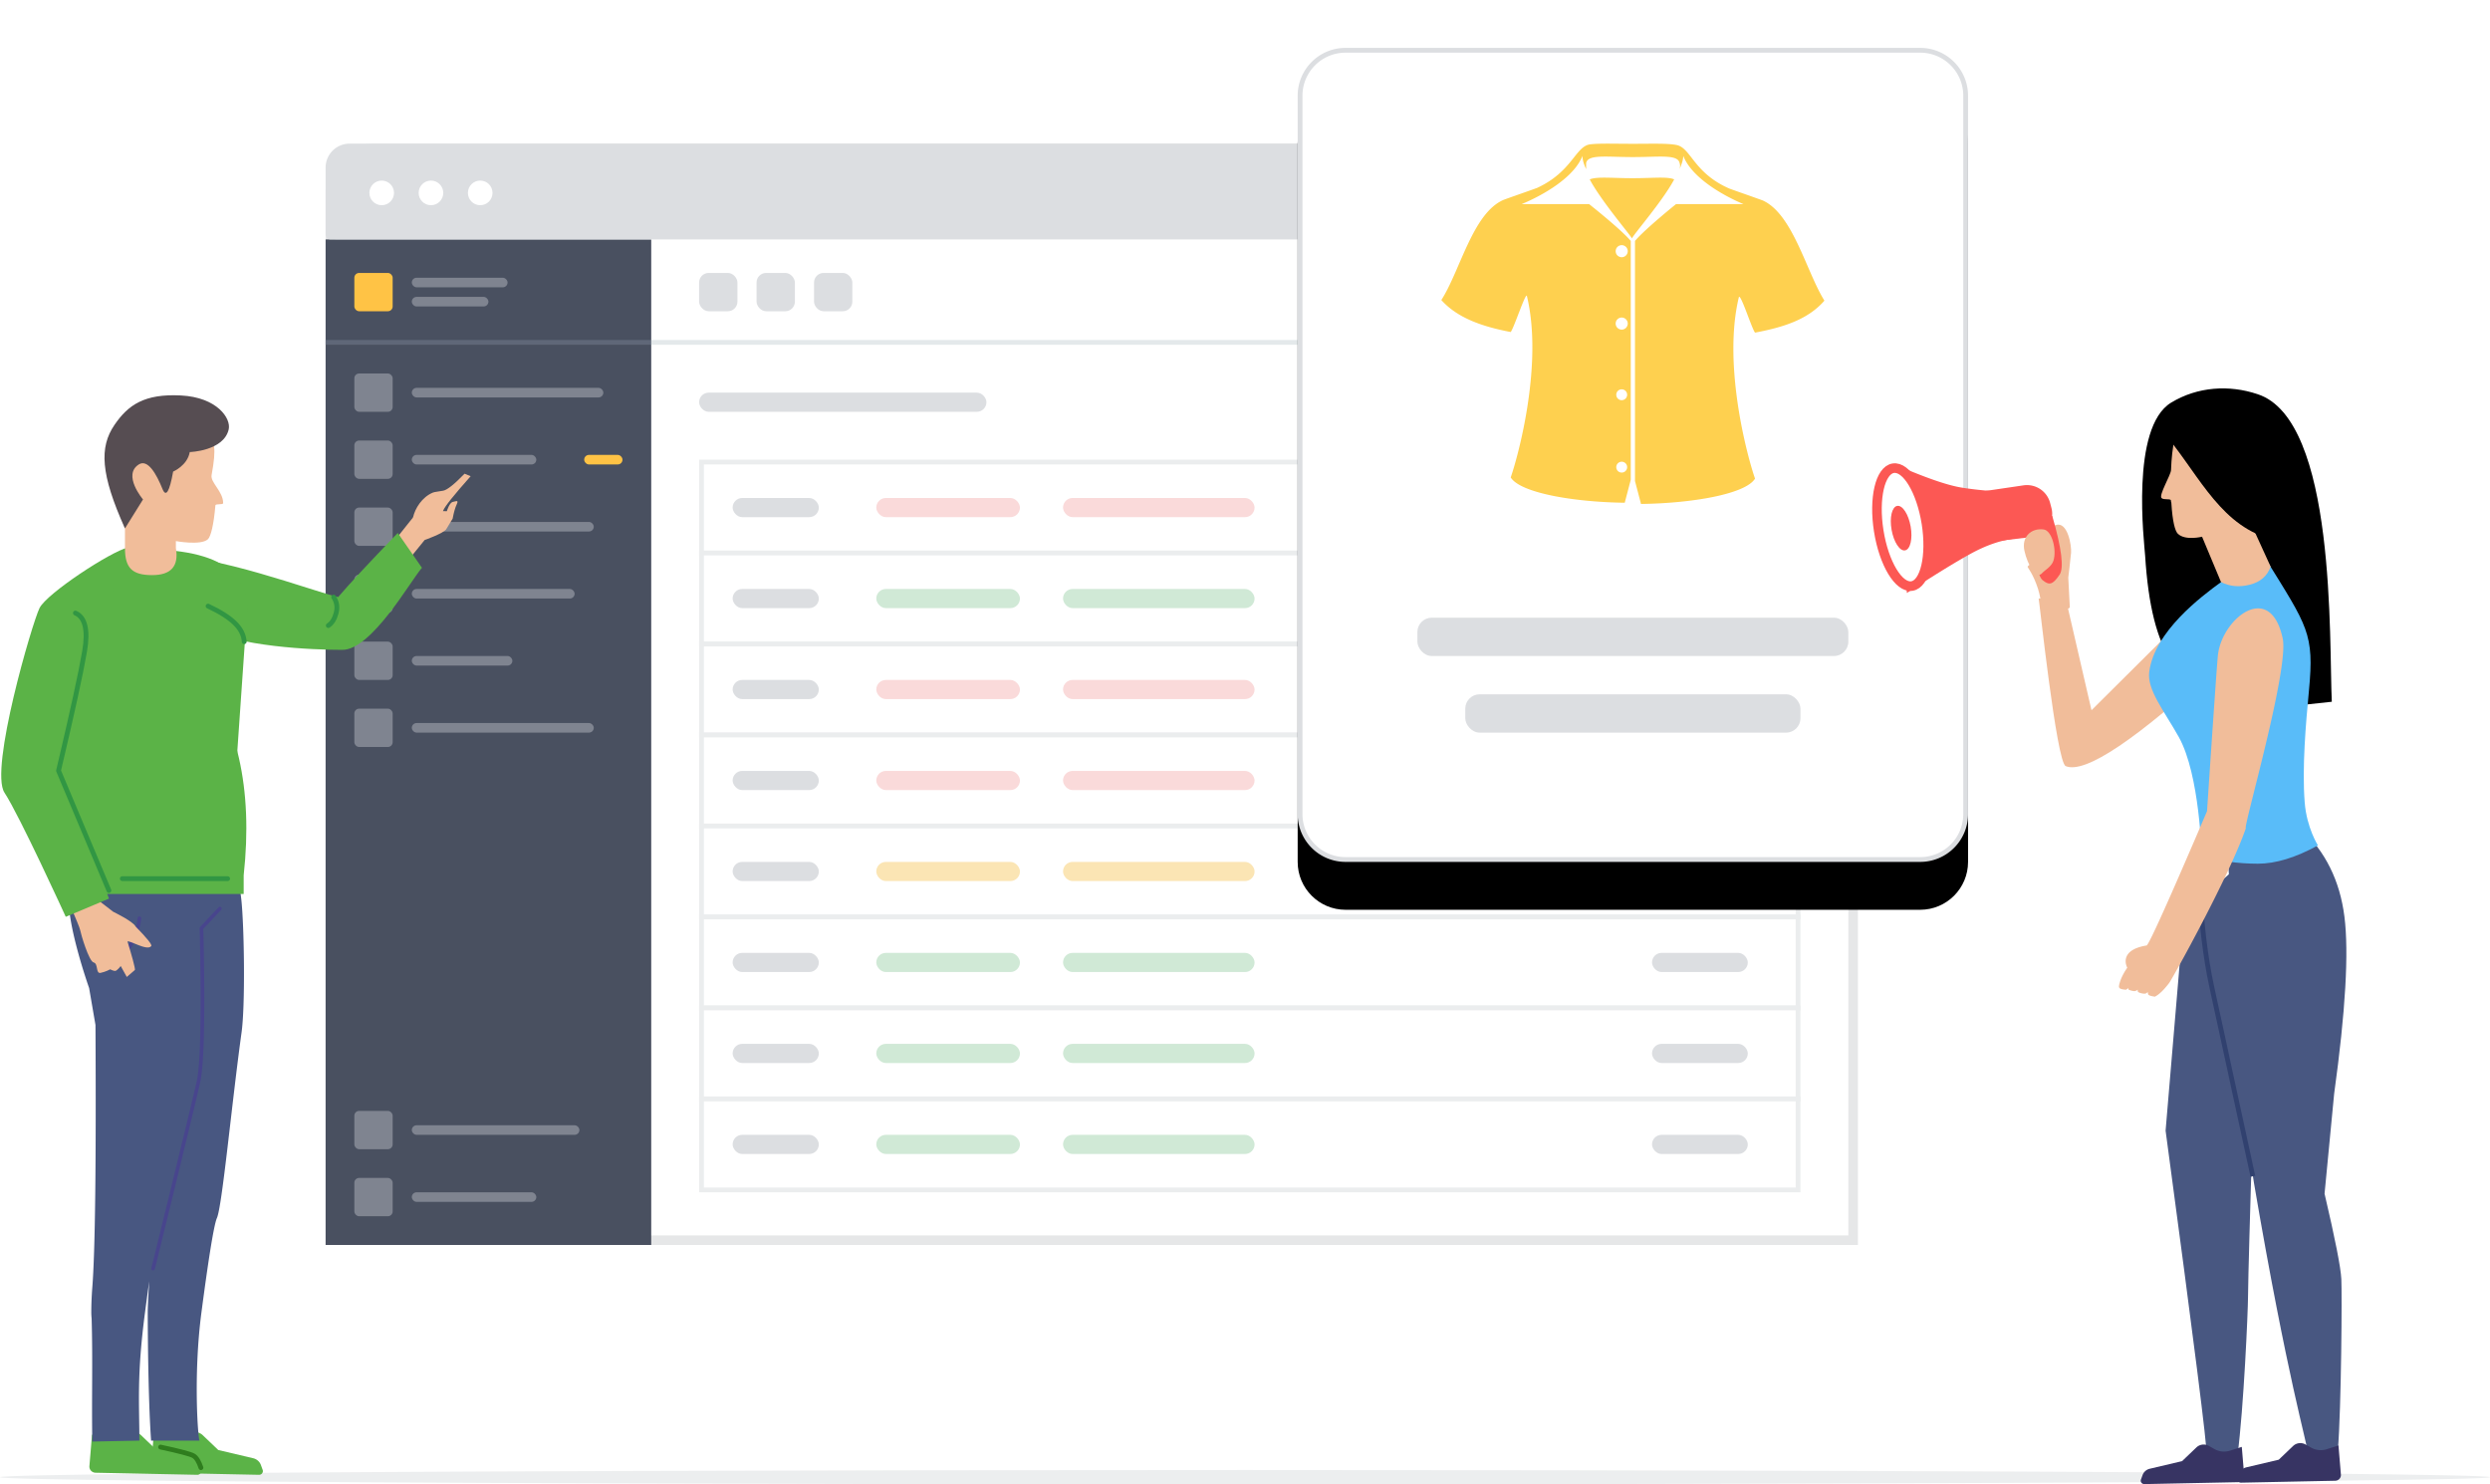 <svg width="520" height="310" viewBox="0 0 520 310" xmlns="http://www.w3.org/2000/svg" xmlns:xlink="http://www.w3.org/1999/xlink"><defs><path d="M10 0h120c5.523 0 10 4.477 10 10v150c0 5.523-4.477 10-10 10H10c-5.523 0-10-4.477-10-10V10C0 4.477 4.477 0 10 0z" id="b"/><filter x="-25%" y="-14.7%" width="150%" height="141.2%" filterUnits="objectBoundingBox" id="a"><feOffset dy="10" in="SourceAlpha" result="shadowOffsetOuter1"/><feGaussianBlur stdDeviation="10" in="shadowOffsetOuter1" result="shadowBlurOuter1"/><feComposite in="shadowBlurOuter1" in2="SourceAlpha" operator="out" result="shadowBlurOuter1"/><feColorMatrix values="0 0 0 0 0 0 0 0 0 0 0 0 0 0 0 0 0 0 0.1 0" in="shadowBlurOuter1"/></filter></defs><g fill="none" fill-rule="evenodd"><ellipse fill="#ECEEEF" fill-rule="nonzero" transform="matrix(1 0 0 -1 0 617)" cx="260" cy="308.5" rx="260" ry="1.5"/><path d="M378 31H78a8.972 8.972 0 0 0-6.364 2.636A8.972 8.972 0 0 0 69 40v219h318V40a8.972 8.972 0 0 0-2.636-6.364A8.972 8.972 0 0 0 378 31z" stroke="#E6E7E8" stroke-width="2" fill="#FFF" fill-rule="nonzero"/><path fill="#FAEED5" d="M316 82h60v34h-60z"/><path d="M322 89c0-.552.455-1 .992-1h18.016c.548 0 .992.444.992 1 0 .552-.455 1-.992 1h-18.016a.993.993 0 0 1-.992-1zm0 7a1 1 0 0 1 1.003-1h45.994A.999.999 0 0 1 370 96a1 1 0 0 1-1.003 1h-45.994A.999.999 0 0 1 322 96zm0 4a1 1 0 0 1 1.003-1h45.994a.999.999 0 0 1 1.003 1 1 1 0 0 1-1.003 1h-45.994a.999.999 0 0 1-1.003-1zm0 4a1 1 0 0 1 1.003-1h45.994a.999.999 0 0 1 1.003 1 1 1 0 0 1-1.003 1h-45.994a.999.999 0 0 1-1.003-1zm0 4c0-.552.45-1 1.009-1h37.982c.557 0 1.009.444 1.009 1 0 .552-.45 1-1.009 1H323.01a1.002 1.002 0 0 1-1.009-1z" fill="#DDD3BE"/><rect fill="#DCDEE1" fill-rule="nonzero" x="146" y="82" width="60" height="4" rx="2"/><g transform="translate(146 96)" fill-rule="nonzero"><path stroke="#EBEDEE" fill="#FFF" d="M.5.5h229v19H.5z"/><rect fill="#DCDEE1" x="7" y="8" width="18" height="4" rx="2"/><rect fill="#FADADA" x="37" y="8" width="30" height="4" rx="2"/><rect fill="#FADADA" x="76" y="8" width="40" height="4" rx="2"/><rect fill="#EBEDEE" x="137" y="8" width="12" height="4" rx="2"/></g><g transform="translate(146 115)" fill-rule="nonzero"><path stroke="#EBEDEE" fill="#FFF" d="M.5.5h229v19H.5z"/><rect fill="#DCDEE1" x="7" y="8" width="18" height="4" rx="2"/><rect fill="#D0E9D6" x="37" y="8" width="30" height="4" rx="2"/><rect fill="#D0E9D6" x="76" y="8" width="40" height="4" rx="2"/><rect fill="#EBEDEE" x="137" y="8" width="12" height="4" rx="2"/></g><g transform="translate(146 134)" fill-rule="nonzero"><path stroke="#EBEDEE" fill="#FFF" d="M.5.5h229v19H.5z"/><rect fill="#DCDEE1" x="7" y="8" width="18" height="4" rx="2"/><rect fill="#FADADA" x="37" y="8" width="30" height="4" rx="2"/><rect fill="#FADADA" x="76" y="8" width="40" height="4" rx="2"/><rect fill="#EBEDEE" x="137" y="8" width="12" height="4" rx="2"/></g><g transform="translate(146 153)" fill-rule="nonzero"><path stroke="#EBEDEE" fill="#FFF" d="M.5.5h229v19H.5z"/><rect fill="#DCDEE1" x="7" y="8" width="18" height="4" rx="2"/><rect fill="#FADADA" x="37" y="8" width="30" height="4" rx="2"/><rect fill="#FADADA" x="76" y="8" width="40" height="4" rx="2"/><rect fill="#EBEDEE" x="137" y="8" width="12" height="4" rx="2"/></g><g transform="translate(146 172)" fill-rule="nonzero"><path stroke="#EBEDEE" fill="#FFF" d="M.5.5h229v19H.5z"/><rect fill="#DCDEE1" x="7" y="8" width="18" height="4" rx="2"/><rect fill="#FBE5B4" x="37" y="8" width="30" height="4" rx="2"/><rect fill="#FBE5B4" x="76" y="8" width="40" height="4" rx="2"/><rect fill="#DCDEE1" x="199" y="8" width="20" height="4" rx="2"/></g><g transform="translate(146 191)" fill-rule="nonzero"><path stroke="#EBEDEE" fill="#FFF" d="M.5.5h229v19H.5z"/><rect fill="#DCDEE1" x="7" y="8" width="18" height="4" rx="2"/><rect fill="#D0E9D6" x="37" y="8" width="30" height="4" rx="2"/><rect fill="#D0E9D6" x="76" y="8" width="40" height="4" rx="2"/><rect fill="#DCDEE1" x="199" y="8" width="20" height="4" rx="2"/></g><g transform="translate(146 210)" fill-rule="nonzero"><path stroke="#EBEDEE" fill="#FFF" d="M.5.5h229v19H.5z"/><rect fill="#DCDEE1" x="7" y="8" width="18" height="4" rx="2"/><rect fill="#D0E9D6" x="37" y="8" width="30" height="4" rx="2"/><rect fill="#D0E9D6" x="76" y="8" width="40" height="4" rx="2"/><rect fill="#DCDEE1" x="199" y="8" width="20" height="4" rx="2"/></g><g transform="translate(146 229)" fill-rule="nonzero"><path stroke="#EBEDEE" fill="#FFF" d="M.5.5h229v19H.5z"/><rect fill="#DCDEE1" x="7" y="8" width="18" height="4" rx="2"/><rect fill="#D0E9D6" x="37" y="8" width="30" height="4" rx="2"/><rect fill="#D0E9D6" x="76" y="8" width="40" height="4" rx="2"/><rect fill="#DCDEE1" x="199" y="8" width="20" height="4" rx="2"/></g><path fill="#495060" d="M68 50h68v210H68z"/><g transform="translate(74 232)" fill="#7F8490"><rect width="8" height="8" rx="1"/><rect x="12" y="3" width="35" height="2" rx="1"/></g><g transform="translate(74 246)" fill="#7F8490"><rect width="8" height="8" rx="1"/><rect x="12" y="3" width="26" height="2" rx="1"/></g><path stroke="#5F6778" stroke-linecap="square" d="M68.5 71.5h67"/><g transform="translate(74 56.429)"><rect fill="#FFC345" y=".571" width="8" height="8" rx="1"/><rect fill="#7F8490" x="12" y="1.571" width="20" height="2" rx="1"/><rect fill="#7F8490" x="12" y="5.571" width="16" height="2" rx="1"/></g><g transform="translate(74 78)" fill="#7F8490"><rect width="8" height="8" rx="1"/><rect x="12" y="3" width="40" height="2" rx="1"/></g><g transform="translate(74 92)"><rect fill="#7F8490" width="8" height="8" rx="1"/><rect fill="#7F8490" x="12" y="3" width="26" height="2" rx="1"/><rect fill="#FFC345" x="48" y="3" width="8" height="2" rx="1"/></g><g transform="translate(74 106)" fill="#7F8490"><rect width="8" height="8" rx="1"/><rect x="12" y="3" width="38" height="2" rx="1"/></g><g transform="translate(74 148)" fill="#7F8490"><rect width="8" height="8" rx="1"/><rect x="12" y="3" width="38" height="2" rx="1"/></g><g transform="translate(74 134)" fill="#7F8490"><rect width="8" height="8" rx="1"/><rect x="12" y="3" width="21" height="2" rx="1"/></g><g transform="translate(74 120)" fill="#7F8490"><rect width="8" height="8" rx="1"/><rect x="12" y="3" width="34" height="2" rx="1"/></g><g transform="translate(146 57)"><rect fill="#DCDEE1" width="8" height="8" rx="2"/><rect fill="#DCDEE1" x="12" width="8" height="8" rx="2"/><rect fill="#DCDEE1" x="24" width="8" height="8" rx="2"/><rect fill="#EBEDEE" x="200" width="30" height="8" rx="2"/></g><path d="M73 30h310a5 5 0 0 1 5 5v14a1 1 0 0 1-1 1H69a1 1 0 0 1-1-1V35a5 5 0 0 1 5-5z" fill="#DCDEE1" fill-rule="nonzero"/><g transform="translate(77.143 37.714)" fill="#FFF" fill-rule="nonzero"><circle cx="2.571" cy="2.571" r="2.571"/><circle cx="12.857" cy="2.571" r="2.571"/><circle cx="23.143" cy="2.571" r="2.571"/></g><path d="M136.5 71.5h249" stroke="#E4E9EB" stroke-linecap="square"/><g transform="translate(271 10)"><use fill="#000" filter="url(#a)" xlink:href="#b"/><path stroke="#DCDEE1" d="M130 .5H10a9.47 9.47 0 0 0-6.718 2.782A9.47 9.47 0 0 0 .5 10v150a9.47 9.47 0 0 0 2.782 6.718A9.47 9.47 0 0 0 10 169.5h120a9.47 9.47 0 0 0 6.718-2.782A9.47 9.47 0 0 0 139.5 160V10a9.47 9.47 0 0 0-2.782-6.718A9.47 9.47 0 0 0 130 .5z" stroke-linejoin="square" fill="#FFF"/></g><g transform="translate(296 129)" fill="#DCDEE1"><rect width="90" height="8" rx="3"/><rect x="10" y="16" width="70" height="8" rx="3"/></g><path d="M341.189 37.213h-.504c-3.905 0-7.181-.378-8.693.252 2.394 4.535 8.693 11.842 8.819 12.346.126-.63 6.425-7.811 8.819-12.346-1.386-.63-4.536-.252-8.441-.252zm26.96 4.661c-.63-.252-6.425-2.268-7.055-2.52-7.433-3.275-7.937-8.44-10.96-9.07-1.89-.378-5.165-.253-8.945-.253h-.252c-3.906 0-7.055-.125-8.945.126-3.023.504-3.653 5.67-10.96 9.071-.63.252-6.426 2.268-7.056 2.52-6.425 2.772-9.07 14.866-12.976 20.913 3.402 3.78 8.567 5.544 14.488 6.678.756-1.008 3.276-8.82 3.402-7.433 3.401 14.236-1.89 33.511-3.402 37.795 2.016 3.275 13.355 5.165 23.811 5.291l1.26-4.787v-49.89c-2.142-2.52-8.693-7.685-8.693-7.685h-14.11s10.33-4.032 12.724-10.079c0 .882.252 1.638.756 2.772v-1.26c.378-1.89 4.284-1.26 9.575-1.26h.378c5.291 0 9.197-.63 9.575 1.26.126.378.126.756 0 1.26.504-1.26.756-2.016.756-2.772 2.393 6.047 12.598 10.079 12.598 10.079h-14.11s-6.425 5.165-8.567 7.685v50.142l1.26 4.787c10.456-.126 21.795-2.016 23.81-5.291-1.511-4.284-6.802-23.56-3.4-37.796.251-1.385 2.645 6.3 3.4 7.308 6.048-1.134 11.087-2.772 14.489-6.678-3.78-6.047-6.551-18.015-12.85-20.913zm-29.48 9.323c.63 0 1.26.504 1.26 1.26 0 .63-.504 1.26-1.26 1.26-.63 0-1.26-.504-1.26-1.26s.63-1.26 1.26-1.26zm0 15.118c.63 0 1.26.504 1.26 1.26 0 .63-.504 1.26-1.26 1.26-.63 0-1.26-.504-1.26-1.26s.63-1.26 1.26-1.26zm0 14.992c.63 0 1.134.504 1.134 1.134a1.13 1.13 0 0 1-1.134 1.134 1.13 1.13 0 0 1-1.134-1.134c0-.63.504-1.134 1.134-1.134zm0 15.118c.63 0 1.134.504 1.134 1.134a1.13 1.13 0 0 1-1.134 1.134 1.13 1.13 0 0 1-1.134-1.134c0-.63.504-1.134 1.134-1.134z" fill="#FEC424" fill-rule="nonzero" opacity=".8"/><path d="M453.41 84.085c-8.58 5.197-5.592 29.42-5.437 31.89 1.335 21.278 7.302 27.949 18.48 29.984 10.315 2.112 10.188 1.676 20.51.596-.6-12.494 1.02-58.908-15.517-64.24-5.912-1.985-12.502-1.582-18.037 1.77z" fill="#000"/><path d="M487.455 228.396l-2.005 20.894c2.217 9.466 3.385 15.408 3.504 17.826.143 2.94.028 26.285-.737 36.029-.103 1.303-6.412.913-6.373-.186.048-1.385-4.124-14.813-11.154-56.012-1.166-6.832-3.124-31.66-5.876-74.483l15.65.546c5.142 4.772 8.187 10.907 9.133 18.404.947 7.498.233 19.825-2.142 36.982z" fill="#485781"/><path d="M471.273 208.888l-1.241 39.951s-.554 18.43-.567 22.062c-.01 2.942-.907 23.254-2.182 32.944-.08.606-6.952.186-6.535-.597.278-.522-2.554-22.895-8.495-67.12l3.825-45.323 15.51-13.569-.315 31.652z" fill="#485781"/><path d="M470.371 245.168c-4.32-19.95-7.15-32.998-8.49-39.141-1.34-6.144-2.222-13.698-2.648-22.661" stroke="#31416F" stroke-linecap="square"/><path d="M436.777 148.325l18.897-18.79 8.096 8.681c-17.495 16.188-28.287 23.449-32.376 21.784-1.931-.786-5.529-34.77-5.652-35h5.652l5.383 23.325z" fill="#F1BD9A"/><path d="M423.433 118.38c-.113-.516 6.036-3.264 6.44-4.074.405-.811-2.976-3.868-.533-4.662s3.298 4.29 3.174 5.786c-.094 1.132-.583 5.209-.583 5.209l.323 6.25c-1.521 1.06-3.974.694-5.478 1.78-.468-2.858-.858-4.765-1.173-5.724-1.029-3.14-2.118-4.33-2.17-4.565z" fill="#F1BD9A"/><g transform="rotate(-24 430.695 -856.41)"><path d="M26.12 13.13l7.596 2.124a5 5 0 0 1 3.587 5.628l-.177 1.076a4.854 4.854 0 0 1-6.228 3.847l-7.217-2.238 2.44-10.436z" fill="#FC5854"/><path d="M10.923.304c4.643 5.077 8.241 8.45 10.795 10.12a71.383 71.383 0 0 0 8.292 4.634l-2.59 9.58c-2.775-.852-5.992-1.124-9.651-.815-3.66.309-8.804.996-15.436 2.06l8.59-25.58z" fill="#FC5854"/><ellipse stroke="#FC5854" stroke-width="2" fill="#FFF" stroke-linejoin="round" transform="rotate(15 7.102 12.956)" cx="7.102" cy="12.956" rx="5.043" ry="12.456"/><ellipse fill="#FC5854" transform="rotate(14 6.737 13.024)" cx="6.737" cy="13.024" rx="2.022" ry="4.717"/><path d="M29.59 22.34l7.024 1.177c-.97 7.007-2.172 10.957-3.605 11.85-2.15 1.34-2.882 1.215-3.696-.388-.352-.692-.188-2.053.583-5.55.28-1.266.178-3.629-.305-7.09z" fill="#FC5854"/></g><path d="M422.772 115.029c-.638-2.899 1.389-4.806 4.022-4.456 1.722.23 2.767 4.232 2.036 6.54-.387 1.221-1.891 2.026-2.329 2.552-1.266 1.519-3.09-1.737-3.729-4.636z" fill="#F1BD9A"/><path d="M463.828 121.563c-4.164 3.042-13.887 10.308-14.994 18.755-.491 3.745 3.144 8.179 6.175 13.601 4.403 7.876 4.775 24.817 4.775 24.817 3.707 1.093 7.623 1.64 11.747 1.64 3.704 0 7.883-1.274 12.536-3.82 0 0-2.35-3.662-2.766-8.993-.566-7.242.233-16.453.889-23.344 1.14-11.962-.256-13.32-9.078-27.586-6.584-.014-3.144.122-6.68 3.64-.431.43-2.093.917-2.604 1.29z" fill="#59BCF9"/><path d="M463.828 121.563l-3.96-9.475s-3.55.888-5.076-.64c-.573-.575-1.107-2.596-1.331-6.35-.028-.448-.078-.097-.095-.563-.018-.483-1.486-.052-1.961-.52-.616-.605 1.944-4.81 1.982-5.837.172-4.734.946-9.31 2.75-11.007 4.118-3.872 18.29-4.184 20.09 2.727 1.801 6.913-.136 14.688-5.946 19.875l3.907 8.563c-.695 1.954-2.141 3.211-4.338 3.77-2.197.56-4.204.379-6.022-.543z" fill="#F1BD9A"/><path d="M451.426 89.867c7.039 7.976 11.47 18.85 21.532 22.3 1.155-3.81 7.03-12.458 7.03-16.44-.002-3.982-1.342-8.156-4.42-10.68-2.315-1.896-5.372-2.682-8.36-2.79-6.106-.222-12.47 2.478-15.782 7.61" fill="#000"/><path d="M460.907 169.403c1.415-21.21 2.183-32.15 2.303-32.82.99-7.496 10.878-15.37 13.496-3.273 1.39 6.42-8.374 39.84-7.691 39.653-3.406 9.943-15.335 31.429-16.024 32.333-1.124 1.474-2.117 2.425-2.978 2.85-.884-.132-1.351-.297-1.403-.496a2.21 2.21 0 0 1-.08-.497 1.048 1.048 0 0 1-.46.338c-.305.125-1.522-.154-1.606-.41-.055-.171-.05-.312.015-.423a1.561 1.561 0 0 1-.593.31c-.313.081-1.104-.176-1.276-.253-.115-.052-.167-.184-.157-.395-.242.26-.43.382-.567.37-1.187-.114-1.447-.318-1.355-.853.315-1.826 1.717-3.736 1.717-3.736s-2.058-3.65 4.031-4.646c.453-.073 4.662-9.423 12.628-28.052z" fill="#F1BD9A"/><path d="M455.691 305.146l-6.748 1.59a2.091 2.091 0 0 0-1.494 1.309l-.344.946c-.17.47.196.96.711.95l19.66-.403c.708-.013 1.257-.601 1.199-1.284l-.51-6.084-2.424.779a4.145 4.145 0 0 1-3.299-.33l-1.167-.659a2.194 2.194 0 0 0-2.58.316l-3.004 2.87z" fill="#373463"/><path d="M475.88 304.846l-6.747 1.59a2.091 2.091 0 0 0-1.494 1.31l-.344.946c-.17.47.196.96.711.949l19.66-.402c.708-.014 1.257-.602 1.199-1.284l-.51-6.085-2.424.78a4.145 4.145 0 0 1-3.299-.331l-1.167-.658a2.194 2.194 0 0 0-2.58.316l-3.004 2.87z" fill="#373463"/><path fill="#373463" fill-rule="nonzero" d="M21.641 296.103h4.957v6.94h-4.957zm11.896 0h4.957v6.94h-4.957z"/><path d="M29.45 299.722l3.244 3.1 7.288 1.717c.75.177 1.358.71 1.614 1.414l.371 1.022c.184.507-.212 1.036-.768 1.025l-21.234-.434c-.764-.015-1.357-.65-1.294-1.387l.55-6.571 2.62.841a4.476 4.476 0 0 0 3.562-.357l1.26-.71a2.37 2.37 0 0 1 2.787.34" fill="#5BB347"/><path d="M42.338 299.722l3.244 3.1 7.288 1.717c.75.177 1.358.71 1.614 1.414l.371 1.022c.184.507-.212 1.036-.768 1.025l-21.234-.434c-.764-.015-1.357-.65-1.294-1.387l.55-6.571 2.62.841a4.476 4.476 0 0 0 3.562-.357l1.26-.71a2.37 2.37 0 0 1 2.787.34" fill="#5BB347"/><path d="M33.537 302.21c3.994.86 6.289 1.468 6.883 1.824.595.357 1.11 1.183 1.544 2.479" stroke="#2F7D1E" stroke-linecap="round" stroke-linejoin="round"/><path d="M49.18 180.168H12.9c-.704 2.314 1.756 4.53 1.528 6.205-.81 5.937 4.182 19.967 4.182 19.967l1.329 7.717c.156 29.034-.066 47.328-.667 54.882a67.742 67.742 0 0 0-.205 5.133c0 .45.028.885.07 1.31.255 8.719-.01 16.551.135 25.678l9.835-.2c0-7.73-.57-13.495 1.178-26.787.295-2.248.593-4.442.883-6.51-.037.461-.312 4.828-.316 6.509-.001.45.02 17.311.703 26.787h10.134c-.314 0-1.369-13.494.38-26.786 1.251-9.51 2.53-18.127 3.232-19.704 1.097-2.454 3.067-23.688 5.128-38.624.822-5.694.573-22.271-.029-27.859-.293-2.716-.875-5.027-1.22-7.718z" fill="#485781"/><path d="M31.972 265.31a.38.38 0 0 1-.369-.469c.082-.33 8.096-32.864 9.475-39.004 1.368-6.098.62-31.725.613-31.982a.379.379 0 0 1 .104-.273l3.858-4.09a.378.378 0 1 1 .55.52l-3.75 3.977c.068 2.372.712 26.007-.634 32.014-1.382 6.15-9.398 38.69-9.478 39.018a.381.381 0 0 1-.369.289m-6.208-65.432a.38.38 0 0 0 .288-.131 14.845 14.845 0 0 0 3.451-7.94.377.377 0 1 0-.751-.083 14.07 14.07 0 0 1-3.276 7.527.381.381 0 0 0 .288.627" fill="#48458D"/><path d="M12.823 182.095l1.037 4.61h37.03v-3.907c.99-9.06.659-17.226-.993-24.496-2.478-10.905-5.186-12.334-4.711-15.978.475-3.641-8.297-23.573-9.982-25.8-1.688-2.226-8.366-2.63-11.198 0-2.834 2.63-10.53 14.164-11.182 16.592-.654 2.428-2.69 32.924-2.69 32.924s2.105 3.489 2.69 7.651c.497 3.538-.572 7.788 0 8.404z" fill="#5BB347"/><path d="M20 187.612l3.646 2.805s4.173 2.01 4.663 3.067c2.386 2.438 3.48 3.797 3.284 4.08-.804 1.152-4.654-1.311-4.966-.93.723 2.362 1.726 5.78 1.529 5.95l-1.675 1.445-1.275-2.288s-.775 1.066-1.2 1.034c-.425-.03-.992-.34-.992-.34s-.966.534-2.016.742c-1.05.208-.443-1.942-1.442-2.176-1-.235-2.675-5.955-2.82-6.78-.147-.824-3.32-7.996-3.32-7.996L20 187.612z" fill="#F1BD9A"/><path d="M26.76 114.321c-3.747.907-16.984 9.623-18.5 12.655-1.517 3.034-10.502 33.72-7.327 38.556 3.175 4.835 12.799 25.934 12.799 25.934l9.029-3.802c-3.89-10.004-6.341-17.478-7.352-22.423-1.01-4.944-1.01-11.34 0-19.187l11.352-31.733z" fill="#5BB347"/><g fill="#F1BD9A"><path d="M87.322 106.831c.382-.303 5.995-.07 5.995-.07s.55-1.883 1.306-1.956c.41-.04 1.267-.557.769.494-.333.701-.62 1.705-.86 3.01l-1.35 2.224c-.579.858-4.5 2.241-4.5 2.241l-3.506 4.318c-1.495-.833-2.387-1.963-3.895-2.77 3.773-4.792 5.787-7.29 6.04-7.49z"/><path d="M89.887 108.94l2.669-1.232c-.324.125-.324-.236 0-1.083s2.234-3.238 5.731-7.172l-1.268-.525c-2.144 2.213-3.631 3.396-4.463 3.549-1.287.236-1.776.236-2.184.407-2.22.93-3.706 3.273-4.121 5.2-.046.215 1.166.5 3.636.855z"/></g><path d="M42.263 130.951c7.136 4.14 23.086 4.768 29.235 4.768 6.15 0 14.252-14.468 16.621-17.137l-5.051-7.272c-5.854 6.059-10.005 10.52-12.454 13.384-4.926-1.117-26.697-9.319-36.022-8.34-7.04-.128-4.484 4.737 7.671 14.597z" fill="#5BB347"/><path d="M29.923 114.704c19.039 0 22.824 6.963 21.46 15.84l-2.421 34.988-10.66-15.668-8.379-35.16z" fill="#5BB347"/><path d="M51.005 134.013c-.085-1.385-.733-2.673-1.943-3.864-1.21-1.191-3.08-2.382-5.61-3.571m25.102 4.064c.746-.465 1.29-1.32 1.631-2.566.342-1.245.171-2.373-.512-3.382m-53.925 3.334c2.03.887 2.67 3.559 1.916 8.013-.754 4.455-2.567 12.76-5.44 24.915l10.524 25.009" stroke="#319643" stroke-linecap="round" stroke-linejoin="round"/><path d="M36.73 114.467v-1.465s5.216.965 6.685-.38c.614-.564 1.232-3.077 1.567-7.072.035-.426 1.621-.056 1.621-.491 0-2.435-2.702-4.277-2.412-5.85 1.068-5.764.623-7.324-1.012-9.005-3.633-3.738-18.1-5.131-20.045 1.162-1.945 6.292-.03 9.899 2.962 18.993v4.108c0 4.137 1.478 5.641 5.684 5.641 3.957 0 5.607-1.88 4.95-5.641z" fill="#F1BD9A"/><path d="M29.867 104.306s-4.349-5.106-.88-7.311c1.863-1.183 3.667 1.95 4.94 5.108.733 1.819 1.475.615 2.228-3.614 0 0 2.976-1.25 3.474-4.081 0 0 7.058-.196 8.13-4.72.538-2.274-2.375-6.712-9.987-7.101-7.612-.39-11.017 1.974-13.87 6.158-3.187 4.675-2.899 10.288 2.194 21.613l3.771-6.052z" fill="#564D52"/><path stroke="#319643" stroke-linecap="round" stroke-linejoin="round" d="M25.542 183.5h22"/></g></svg>